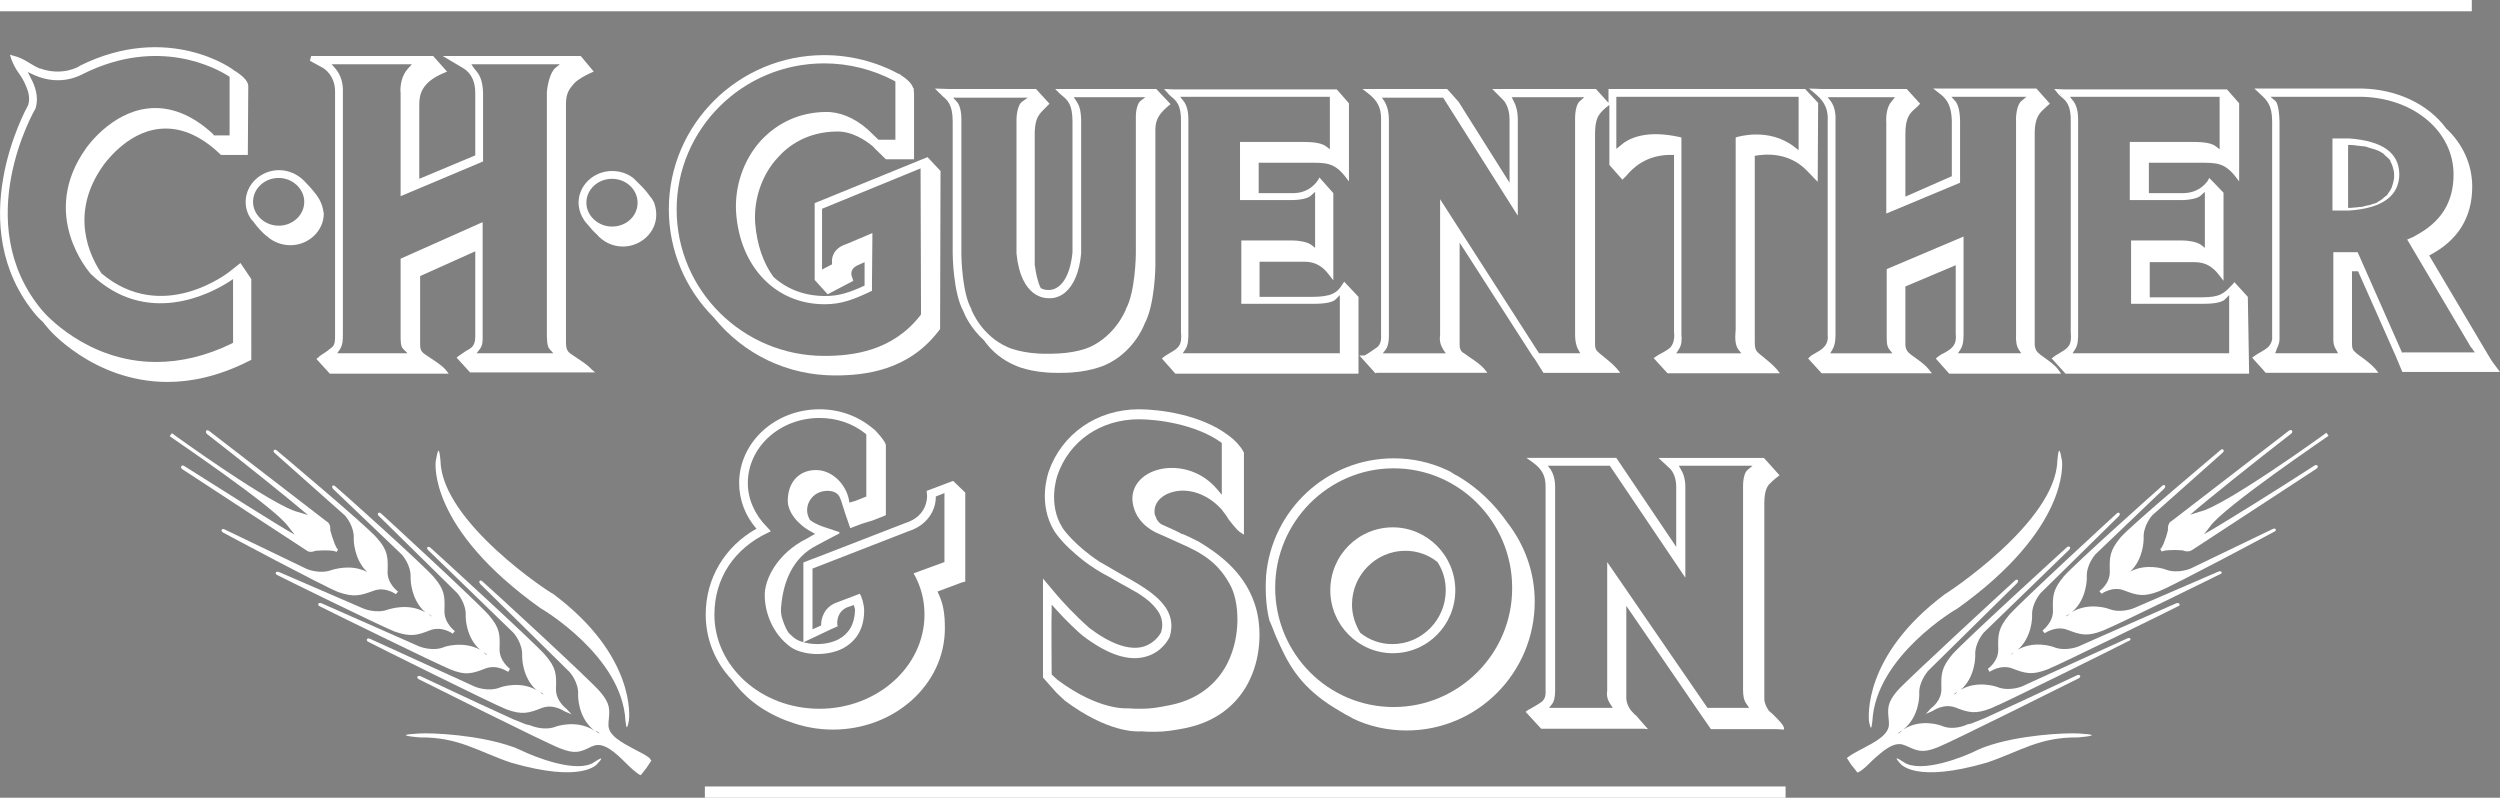 <?xml version="1.0" encoding="utf-8"?>
<!-- Generator: Adobe Illustrator 22.1.0, SVG Export Plug-In . SVG Version: 6.00 Build 0)  -->
<svg version="1.1" id="Layer_1" xmlns="http://www.w3.org/2000/svg" xmlns:xlink="http://www.w3.org/1999/xlink" x="0px" y="0px"
	 viewBox="0 0 576 183.8" style="enable-background:new 0 0 576 183.8;" xml:space="preserve">
<rect x="0" y="0" width="576" height="183.8" fill="#808080" stroke="none"/>
<style type="text/css">
	.st0{fill:#FFFFFF;}
	.st1{fill:none;}
	.st2{fill:#5A2D3F;}
</style>
<g>
	<polygon class="st0" points="77.9,126.6 77.9,126.6 77.9,126.6 	"/>
	<path class="st0" d="M72.7,126.9c2.3-0.2,4.5-0.1,4.8,0.3c0,0,0,0,0,0l0.4-0.6c-0.4-0.1-1.2-2.2-1.8-4.4c0.1-1.4-0.5-1.9-0.9-2.1
		l-27-20.8c-0.7-0.5-1,0.2-0.5,0.7c8,6.2,19.2,15.2,23.3,18.7l-2.2-0.7l0,0l0,0c-5.7-1.2-29-18-29.2-18.2l-0.5,0.7
		c0.2,0.2,24.3,16.4,27.3,20.8l0,0l0,0l1.5,1.9c-4.6-2.6-16.8-10.4-25.4-15.8c-0.7-0.5-1.1,0.3-0.5,0.7l28.6,18.7
		C70.8,127,71.5,127.4,72.7,126.9z"/>
	<path class="st0" d="M101.5,106.3c-0.3-3.5-0.6-3-1.1-0.1c-0.1,0.6-1.7,15.5,24.1,33.9c0.2,0.1,18.8,11,19.6,25.9
		c0.2,1.5,0.3,2.6,0.8,0c0.1-0.6,1.7-14.9-17.5-29.2C127,136.8,101.9,120.4,101.5,106.3z"/>
	<path class="st0" d="M136.9,175.6c-3.9,2.7-13.8-1.2-17-2.8c-0.6-0.3-1.7-0.7-1.7-0.7c-7.8-2.8-18.7-3.3-21.7-3.1
		c-3.6,0.2-4.4,0.5,0.2,0.9c9-0.1,13.3,3.2,21,5.8c16.5,4.8,19.9,0.4,20,0.2C139.4,174.1,138.1,174.8,136.9,175.6z"/>
	<path class="st0" d="M86.1,136.1c2.7-1,5.1,0.8,5.1,0.8l0.5-0.6c0,0-2.5-1.8-2.4-4.6c0.1-3.3,0.1-4.9-2.5-7.8
		c-2.5-2.9-22.2-19.4-23-20.1c-0.6-0.5-1.1,0.1-0.5,0.6l16.2,14.4c0,0,2.2,2.4,2,5.4c0,0.2,0,4.6,3.1,7.6c-3.8-2-7.9-0.5-8.1-0.5
		c-2.8,1.1-5.8-0.2-5.8-0.2c0,0-18.9-9.1-18.9-9.1c-0.7-0.4-1.1,0.3-0.4,0.7c0.9,0.5,23,12.3,26.5,13.7
		C81.6,137.7,83.1,137.2,86.1,136.1z"/>
	<path class="st0" d="M99.1,145.2c2.7-1,5.1,0.7,5.2,0.8l0.5-0.6c0,0-2.5-1.8-2.4-4.7c0.1-3.3,0.1-4.8-2.5-7.8
		c-2.5-2.9-21.7-20.1-22.6-20.8c-0.6-0.6-1.1,0-0.5,0.6l15.8,15.1c0,0,2.2,2.4,2,5.4c0,0.2,0,4.9,3.4,7.9c-3.9-2.3-8.3-0.7-8.5-0.7
		c-2.8,1.1-5.8-0.2-5.8-0.2c0,0-19.4-8.4-19.4-8.4c-0.8-0.3-1.1,0.4-0.4,0.7c0.9,0.5,23.5,11.6,27,13
		C94.6,146.8,96.1,146.4,99.1,145.2z M99.5,142c-0.2,0-0.5-0.3-0.9-0.6C99,141.6,99.4,141.9,99.5,142z"/>
	<path class="st0" d="M149.7,174.7c-0.8-0.7-2.1-1.3-3.4-2c-3-1.6-6.4-3.3-6.1-6l0-0.3c0.3-2.9,0.5-4.2-2-7.1
		c-2.3-2.7-25.9-24.4-27-25.3c-0.6-0.6-1.1,0-0.5,0.6l20.5,20.2c0.2,0.2,2.2,2.5,2,5.4c0,0.1-0.1,5.1,3.7,8.1
		c-4.1-2.6-8.8-0.9-8.8-0.9c-2.8,1.1-5.7-0.2-6-0.3l-0.9-0.2l-3-1.2l-8.7-4l-12.6-5.9c-0.8-0.3-1,0.4-0.4,0.7
		c1.2,0.6,29.1,14.6,32.5,15.9c3.5,1.4,4.7,0.9,7.3-0.4l0.3-0.1c2.4-1.1,5.2,1.5,7.6,3.9c1.1,1.1,2.1,2,3,2.6l0.2,0.1l0.2,0.1
		l0.1-0.1l0.1-0.1l1.1-1.4c0,0,0,0,1-1.5l0.1-0.1l0.1-0.1l-0.1-0.1L149.7,174.7z M137.1,168.3L137.1,168.3c0.5,0.2,0.9,0.5,1,0.7
		C137.9,169,137.5,168.6,137.1,168.3z"/>
	<path class="st0" d="M111.9,154c2.7-1,5.1,0.8,5.2,0.8l0,0l0,0l0.4-0.7c0,0-2.5-1.8-2.4-4.6c0.1-3.3,0.1-4.8-2.5-7.8
		c-2.5-2.9-23.9-22.6-24.8-23.4c-0.5-0.5-1.1,0.1-0.5,0.6l18,17.7c0,0,2.2,2.4,2,5.4c0,0.2,0,4.8,3.3,7.7c-3.8-2.1-8.2-0.7-8.3-0.6
		c-2.8,1.1-5.8-0.2-5.8-0.2c0,0-22.4-9.9-22.4-9.9c-0.8-0.3-1.1,0.4-0.4,0.7c1.1,0.6,27,13.3,30,14.5
		C107.3,155.7,108.8,155.2,111.9,154z M112.2,150.9c-0.2,0-0.5-0.3-0.8-0.6C111.8,150.5,112.1,150.7,112.2,150.9z"/>
	<path class="st0" d="M124.9,163.1c2.7-1,5.1,0.8,5.2,0.8l1.6,0.7l-1.2-1.3c0,0-2.5-1.8-2.4-4.6c0.1-3.3,0.1-4.8-2.5-7.8
		c-2.5-2.9-25.4-23.8-26.4-24.7c-0.7-0.5-1.1,0-0.5,0.6l19.6,19c0,0,2.2,2.4,2,5.4c0,0.2,0,4.9,3.3,7.8c-3.8-2.2-8.2-0.7-8.4-0.6
		c-2.8,1.1-5.8-0.2-5.8-0.2c0,0-24.1-11-24.1-11c-0.8-0.4-1.1,0.4-0.4,0.7c1.1,0.6,28.2,14.1,31.7,15.5
		C120.3,164.8,121.8,164.3,124.9,163.1z M125.2,160c-0.2,0-0.5-0.3-0.8-0.6C124.8,159.6,125.1,159.8,125.2,160z"/>
	<path class="st0" d="M474,106.3c-0.5,14.1-25.6,30.5-25.9,30.6c-19.1,14.3-17.5,28.6-17.5,29.2c0.5,2.6,0.6,1.5,0.8,0
		c0.8-14.9,19.3-25.8,19.6-25.9c25.7-18.4,24.1-33.3,24.1-33.9C474.6,103.3,474.3,102.8,474,106.3z"/>
	<path class="st0" d="M457.3,172.1c0,0-1.1,0.4-1.7,0.7c-3.1,1.6-13,5.5-17,2.8c-1.2-0.8-2.5-1.6-0.8,0.3c0.2,0.2,3.5,4.6,20-0.2
		c7.7-2.6,12-5.9,21-5.8c4.6-0.4,3.7-0.7,0.2-0.9C476,168.8,465,169.3,457.3,172.1z"/>
	<path class="st0" d="M509.2,121.3L509.2,121.3c3.1-4.5,27.1-20.7,27.3-20.9l-0.5-0.7c-0.2,0.2-23.5,17-29.2,18.2l0,0l0,0l-2.2,0.7
		c4-3.5,15.3-12.5,23.3-18.7c0.5-0.4,0.2-1.1-0.5-0.7l-27,20.8c-0.4,0.2-1,0.7-0.9,2.1c-0.5,2.2-1.4,4.3-1.8,4.4l0.4,0.6
		c0,0,0,0,0,0c0.2-0.3,2.4-0.5,4.8-0.3c1.2,0.5,1.9,0.1,2.2-0.1l28.6-18.7c0.7-0.4,0.2-1.2-0.5-0.7c-8.5,5.5-20.8,13.2-25.4,15.8
		L509.2,121.3L509.2,121.3z"/>
	<path class="st0" d="M523.6,121.9c0,0-18.9,9.1-18.9,9.1c0,0-3,1.3-5.8,0.2c-0.2-0.1-4.4-1.5-8.1,0.5c3.1-2.9,3.1-7.4,3.1-7.6
		c-0.2-3,2-5.4,2-5.4l16.2-14.4c0.6-0.5,0-1.1-0.5-0.6c-0.8,0.7-20.6,17.3-23,20.1c-2.5,3-2.6,4.5-2.5,7.8c0.1,2.9-2.4,4.6-2.4,4.6
		l0.5,0.6c0,0,2.5-1.8,5.1-0.8c3.1,1.2,4.6,1.6,8.2,0.2c3.5-1.4,25.6-13.2,26.5-13.7C524.7,122.2,524.3,121.5,523.6,121.9z"/>
	<path class="st0" d="M511.1,131.7c0,0-19.4,8.4-19.4,8.4c0,0-3,1.3-5.8,0.2c-0.2-0.1-4.6-1.6-8.5,0.7c3.4-2.9,3.4-7.6,3.4-7.9
		c-0.2-3,2-5.4,2-5.4l15.8-15.1c0.6-0.6,0.1-1.2-0.5-0.6c-0.8,0.7-20.1,17.9-22.6,20.8c-2.5,3-2.6,4.5-2.5,7.8
		c0.1,2.9-2.4,4.6-2.4,4.7l0.5,0.6c0,0,2.5-1.8,5.2-0.8c3.1,1.2,4.6,1.6,8.2,0.2c3.5-1.4,26-12.5,27-13
		C512.2,132.1,511.9,131.4,511.1,131.7z M476,142c0.1-0.2,0.5-0.4,0.9-0.6C476.5,141.7,476.2,142,476,142z"/>
	<path class="st0" d="M438.8,171.7l0.3,0.1c2.6,1.2,3.8,1.8,7.3,0.4c3.3-1.3,31.3-15.3,32.5-15.9c0.7-0.3,0.4-1.1-0.4-0.7l-12.6,5.9
		l-8.7,4l-3,1.2l-0.9,0.2c-0.4,0.2-3.3,1.5-6,0.3c0,0-4.7-1.8-8.8,0.9c3.8-3,3.7-8,3.7-8.1c-0.2-2.9,1.9-5.2,2-5.4l20.5-20.2
		c0.6-0.6,0.1-1.2-0.5-0.6c-1,0.9-24.6,22.6-27,25.3c-2.5,2.9-2.3,4.2-2,7.1l0,0.3c0.3,2.7-3.1,4.4-6.1,6c-1.4,0.7-2.6,1.4-3.4,2
		l-0.1,0.1l-0.1,0.1l0.1,0.1l0.1,0.1c0.9,1.5,1,1.5,1,1.5l1.1,1.4l0.1,0.1l0.1,0.1l0.2-0.1l0.2-0.1c0.9-0.5,1.9-1.5,3-2.6
		C433.6,173.2,436.4,170.6,438.8,171.7z M438.3,168.3L438.3,168.3c-0.4,0.4-0.8,0.7-1,0.7C437.4,168.8,437.9,168.5,438.3,168.3z"/>
	<path class="st0" d="M501.4,139c0,0-22.5,9.9-22.4,9.9c0,0-3,1.3-5.8,0.2c-0.2-0.1-4.5-1.6-8.3,0.6c3.3-2.9,3.3-7.5,3.3-7.7
		c-0.2-3,2-5.4,2-5.4l18-17.7c0.5-0.5,0-1.1-0.5-0.6c-0.9,0.8-22.3,20.5-24.8,23.4c-2.5,3-2.6,4.5-2.5,7.8c0.1,2.9-2.4,4.6-2.4,4.6
		l0.4,0.7l0,0l0,0c0,0,2.5-1.8,5.2-0.8c3.1,1.2,4.6,1.6,8.2,0.2c3-1.2,28.9-13.9,30-14.5C502.5,139.5,502.2,138.7,501.4,139z
		 M463.2,150.9c0.1-0.1,0.4-0.4,0.8-0.6C463.7,150.6,463.4,150.8,463.2,150.9z"/>
	<path class="st0" d="M490.1,147.1c0,0-24.2,11-24.1,11c0,0-3,1.3-5.8,0.2c-0.2-0.1-4.6-1.6-8.4,0.6c3.3-2.9,3.3-7.6,3.3-7.8
		c-0.2-3,2-5.4,2-5.4l19.6-19c0.6-0.5,0.1-1.1-0.5-0.6c-1,0.9-23.9,21.8-26.4,24.7c-2.5,3-2.6,4.5-2.5,7.8c0.1,2.9-2.4,4.6-2.4,4.6
		l-1.2,1.3l1.6-0.7c0,0,2.5-1.8,5.2-0.8c3.1,1.2,4.6,1.6,8.2,0.2c3.5-1.4,30.6-14.9,31.7-15.5C491.2,147.5,490.9,146.7,490.1,147.1z
		 M450.2,160c0.1-0.2,0.4-0.4,0.8-0.6C450.7,159.7,450.4,160,450.2,160z"/>
	<rect x="162.4" y="181.2" class="st0" width="249" height="2.6"/>
	<g>
		<g>
			<g>
				<path class="st1" d="M494.7,69h12.6c4.4,0,5.4-0.9,7.5-3.2v0l0,0l1.6,1.8l-1.4-1.6l0-0.7l-0.3,0.4c-2.2,2.3-3.1,3.1-7.4,3.1
					h-12.6h0V69z"/>
				<polygon class="st1" points="515.2,29.3 515.2,40.1 515.2,40.1 				"/>
				<polygon class="st1" points="475.9,85.4 475.9,85.4 475.8,85.3 				"/>
				<polygon class="st1" points="509.2,41.8 509.2,41.8 509.2,41.8 509.2,41.8 				"/>
			</g>
			<g>
				<path class="st1" d="M377,164.8c0.1,0.1,0.1,0.1,0.2,0.1L377,164.8L377,164.8z"/>
				<g>
					<polygon class="st1" points="521.9,86 521.9,86 521.9,86 521.9,86 					"/>
				</g>
			</g>
		</g>
	</g>
	<rect class="st0" width="569.5" height="2.6"/>
	<path class="st0" d="M55.4,60.6L53,62.5C52.4,63,37.3,74.7,23.4,63c-2.6-3.8-7.6-13.7,0.4-24.9c0.1-0.1,5.2-7.6,12.9-8.4
		c4.6-0.5,9.2,1.3,13.8,5.6l0.4,0.4h6.2l0.1-15.5l0-0.5c-0.1-1.2-1.6-2.4-2.8-3.2l-0.4-0.2C53.9,16,38.7,5,18.3,15.2l-0.1,0.1
		c0,0-3.7,2.3-8.9,0.5c-0.2,0-0.9-0.3-2.7-1.4c-1.1-0.7-2.4-1.3-3.3-1.5l-1-0.3l0.3,1c0.3,0.8,0.9,2.2,1.9,3.5
		c1,1.4,1.4,2.5,1.8,3.5c0.5,1.4,0.5,2.6,0.2,3.6C5.9,25.3-8.9,52.1,8.3,72.6c0,0,0.5,0.6,1.6,1.6c0.3,0.4,0.6,0.8,1,1.2
		C10.9,75.6,21.5,88,38.6,88c5.5,0,11.7-1.3,18.5-4.7l0.8-0.4V64.3L55.4,60.6z M53.6,79l-0.3,0.2C47.5,82,41.7,83.4,36,83.4
		c-16.1,0-25.9-11.4-26.3-11.9C-7.1,51.4,8,25.2,8.2,25l0-0.1C9,22.5,8.1,19.8,7.1,18l-0.7-1.4l1.5,0.7c6.1,2.7,10.7,0,11.3-0.3
		c17.5-8.7,30.9-1.1,33.4,0.5l0.3,0.2l0,13.5h-3.6L49,30.8c-4.9-4.5-10-6.4-15-5.8c-8.5,1-14,8.9-14.2,9.2
		c-10.8,15.2,0.6,28.3,1.1,28.9c12.9,12.4,27.7,4.5,31.9,1.8l0.9-0.6V79z"/>
	<path class="st0" d="M72.9,44.9c-0.9-1.2-2-2.4-2.9-3.3c-1.5-1.5-3.6-2.4-5.7-2.4c-4.2,0-7.7,3.3-7.7,7.3c0,1.7,0.6,3.4,1.8,4.6
		c1,1.4,2,2.4,2.9,3.2l0.2,0.1l0.2,0.2c1.4,1.2,3.3,1.9,5.2,1.9c4.2,0,7.7-3.3,7.7-7.3C74.4,47.7,73.9,46.2,72.9,44.9z M64.2,52
		c-3.2,0-5.9-2.5-5.9-5.5c0-3,2.6-5.5,5.9-5.5c3.2,0,5.9,2.5,5.9,5.5C70.1,49.5,67.5,52,64.2,52z"/>
	<path class="st0" d="M150.8,47c0-0.2-0.1-0.3-0.2-0.5l-0.1-0.2c-0.2-0.4-0.4-0.7-0.7-1c-1-1.5-2.1-2.5-3.1-3.5l-0.1-0.1
		c-0.1-0.1-0.2-0.2-0.3-0.3l-0.2-0.2c0,0,0,0-0.1-0.1l-0.7-0.5c-1.3-0.8-2.7-1.2-4.3-1.2c-4.2,0-7.7,3.3-7.7,7.3
		c0,1.1,0.3,2.2,0.8,3.2c0.3,0.6,0.7,1.2,1.1,1.6c0.8,1,1.7,2,2.2,2.4c1.5,1.8,3.7,2.9,6.1,2.9c4.2,0,7.7-3.3,7.7-7.3
		C151.2,48.7,151.1,47.9,150.8,47z M141,52.2c-3.2,0-5.9-2.5-5.9-5.5c0-3,2.6-5.5,5.9-5.5s5.9,2.5,5.9,5.5
		C146.9,49.8,144.3,52.2,141,52.2z"/>
	<path class="st0" d="M415.9,20.5h-45.3v3.2l-2.9-3.2l-23.9,0l2.6,2.6c0,0,1.4,1.4,1.4,4.4v14.6L336.4,24l-0.3-0.5
		c-2.5-2.8-2.6-2.9-2.6-2.9l-0.1-0.1h-16.2l-3.3,0l1.3,1c2.2,1.7,3,3.3,3,5.9l0,49.7c0.1,1.6-0.3,2.4-0.9,2.9
		c-0.3,0.2-2.4,1.7-2.9,1.9h-1.2l3.7,4.1l0.3-0.1l25.5,0l-0.8-1c-0.8-0.9-2.1-1.8-3.3-2.6c-0.6-0.4-1.2-0.9-1.6-1.1
		c-0.5-0.4-0.7-0.9-0.7-1.8l0-3.1l0,0l0-20.4l16.9,26.3l0.4,0.5l2,3.2l17.7,0l-0.8-1c-0.9-1-2.1-2-3.1-2.8c-0.5-0.4-0.9-0.7-1.2-1
		c-0.5-0.4-0.7-0.9-0.7-1.8l0-2.8l0,0V30.8c0-3.2,0.8-4.2,1.2-4.7c0.3-0.4,1.1-1.2,1.8-1.7l0.3-0.2v11.5l0,2.3l3,3.4l0.4-0.4
		c0.1-0.1,0.3-0.3,0.5-0.5c1.2-1.4,4.4-5.1,11-4.8v39.9l0,0.1c0,0.2,0,0.4,0,0.7c0.1,1.1,0.1,2.5-0.8,3.6c-0.2,0.3-1.5,1.1-2.3,1.5
		c-0.4,0.2-0.7,0.4-1,0.6l-0.6,0.4l3.2,3.5l25.9,0l-0.8-1c-0.9-1-2.1-2-3.1-2.8c-0.5-0.4-0.9-0.7-1.2-1c-0.6-0.6-0.7-1.3-0.7-2.3
		l0-1.2l0-41.8c2.2-0.4,7.7-1,12,3.4l2.5,2.6l0.1-18.2L415.9,20.5z M363.6,80.5l0.5,0.9h-9.5l-22.8-35.5v31.3
		c-0.2,1.3,0.1,2.3,0.7,3.3l0.6,0.9h-14.5l0.7-0.9c0.7-1,0.7-2.7,0.7-3.3l0-49.6c0-1.8-0.4-3.2-1-4.2l-0.6-0.9h14.1l17.2,27.2V27.5
		c0-2-0.5-3.4-1-4.3l-0.4-0.8H365l-1.1,1c-0.6,0.6-1,2-1,4l0,0.3c0,1.6,0,9.6,0,9.7v39.7C362.9,78.4,363.1,79.6,363.6,80.5z
		 M414.4,34.6l-0.9-0.7c-6-4.7-13.3-2.3-13.4-2.3l-0.2,0.1V32l0,43.8l0,0.1c-0.2,2.2-0.1,3.6,0.6,4.6l0.7,0.9h-15l0.6-0.9
		c0.7-1.1,0.7-2.2,0.6-3.5c0-0.5,0-1,0-1.6l0-43.7l-0.3-0.1c-7.6-1.7-11.7,0.1-13.7,1.9l-1,0.8v-12h42L414.4,34.6z"/>
	<path class="st0" d="M474.1,85c-0.8-1-2.1-1.9-3.2-2.7c-0.6-0.4-1.1-0.8-1.4-1.1c-0.4-0.4-0.6-0.9-0.7-1.7l0-1.7l0-0.1l0-47
		c0-2.1,0.4-3.6,1.2-4.6c0.2-0.3,0.9-1,1.8-1.8l0.5-0.4l-3.1-3.5l-20.4,0l-3.4,0l1.3,1c1.3,1,2.9,2.2,3,6.5v12.7L439,45.3V30.9
		c0-3.9,1-4.8,2.5-6.1c0.2-0.2,0.4-0.3,0.5-0.5l0.4-0.4l-3.1-3.4l-19.6,0l-2.9-0.1l1.3,1.1c1.6,1.3,3.2,3,3,6.4l0,49.2
		c0.3,2.6-1.5,3.5-2.9,4.3c-0.5,0.3-0.9,0.5-1.2,0.8l-0.4,0.4l3.1,3.4l25.4,0l-0.8-1c-0.8-1-2.1-1.9-3.2-2.7
		c-0.6-0.4-1.1-0.8-1.4-1.1c-0.4-0.4-0.6-0.9-0.7-1.6V66l11.6-4.9l0,15.9c0.3,2.7-1.2,3.5-2.8,4.4c-0.5,0.2-0.9,0.5-1.3,0.8
		l-0.5,0.4l3.1,3.5l25.8,0L474.1,85z M464.5,28l0,49c-0.1,1.5,0.1,2.7,0.6,3.5l0.6,0.9h-14.6l0.6-0.9c0.7-1.1,0.7-2.6,0.7-3.6V54.5
		L434.7,62v15.3c0,1.6,0,2.4,0.6,3.2l0.7,0.9h-14.3l0.5-0.9c0.5-0.8,0.7-1.9,0.7-3.4V28c0.1-2.1-0.3-3.6-1.1-4.7l-0.7-0.9h15.5
		l-0.8,1c-1.1,1.2-1.3,3.5-1.2,4.8l0,0.6l0,0c0,3.3,0,19.7,0,19.9v0.5l17-7.1V28.1c0-2.3-0.4-4-1.1-4.8l-0.9-1h17.3l-1.2,1
		C464.7,24.1,464.4,26.8,464.5,28z"/>
	<path class="st0" d="M517.9,68.4l-3.1-3.4l-0.4,0.5c-2,2.1-2.8,3-7.1,3h-12v-8.1h10.3c2.4,0,4.1,0.9,5.7,3l1,1.3V44.4l-2.6-2.7
		l-0.3-0.3l-0.1-0.1l-0.2-0.2l-0.1-0.1l-0.3,0.6c-0.1,0.1-1.8,3-6,2.9h-7.6v-7l11.4,0l0.3,0c3.6,0,5.6-0.1,8.1,3l1,1.3l0-18
		l-2.8-3.2h-37.5l-2.3-0.1l0.8,1c0.2,0.3,0.5,0.5,0.8,0.8c1.1,0.9,2.3,1.9,2.2,5.8l0,48.4c0.3,3.1-0.6,3.7-2.5,4.8
		c-0.4,0.3-0.9,0.5-1.4,0.9l-0.5,0.4l0.3,0.3l0.5-0.3c0.2-0.2,0.5-0.3,0.7-0.5c-0.2,0.1-0.5,0.3-0.7,0.5l-0.5,0.3l0,0h0l2.9,3.2
		h42.3L517.9,68.4z M509.2,41.8L509.2,41.8L509.2,41.8L509.2,41.8L509.2,41.8z M473.4,82.6L473.4,82.6L473.4,82.6L473.4,82.6
		L473.4,82.6L473.4,82.6z M512.6,21.1l0.2,0.2L512.6,21.1L512.6,21.1z M477.3,28c0-0.6,0-1.2-0.1-1.7
		C477.3,26.8,477.3,27.4,477.3,28l0,48.4L477.3,28z M473.9,20.9L473.9,20.9l1.4,0L473.9,20.9z M475.4,21.1L475.4,21.1l-1,0
		L475.4,21.1z M475,22c-0.1-0.1-0.3-0.2-0.4-0.4C474.7,21.7,474.9,21.8,475,22c0.3,0.3,0.7,0.6,1.1,1.1
		C475.7,22.6,475.4,22.3,475,22z M477.5,28C477.5,28,477.5,28,477.5,28l0,35.9l0,12.5c0,0.3,0,0.5,0,0.7c0-0.2,0-0.5,0-0.7l0-12.5
		L477.5,28C477.5,28,477.5,28,477.5,28z M513.5,81.4h-36l0.6-0.9c0.7-1.1,0.7-2.4,0.7-3.9c0-0.5,0-1,0-1.5V27.5
		c0-1.9-0.4-3.3-1.1-4.2l-0.8-1h34.5l0,12.1l-0.9-0.7c-1.3-1-3.9-1-6.3-1l-0.4,0h-13.1v13.4h11.9c1.8,0,3.8-0.4,4.4-1l1-0.9v12.9
		l-0.9-0.7c-1-0.7-2.9-1-4.4-1h-11.7v14.6l16.5,0c1.5,0,4.2-0.1,5.1-1l1-1V81.4z M494.7,68.8V69h0L494.7,68.8L494.7,68.8z
		 M513.9,66.5c0.2-0.2,0.5-0.5,0.8-0.8l0.3-0.4l-0.3,0.4C514.4,66,514.1,66.2,513.9,66.5z M516,67.2l-1-1.1v0l-0.2-0.2l0,0l0.2,0.2
		l1.4,1.6L516,67.2z"/>
	<path class="st0" d="M213.7,36.2l-26,10.6v17.7l3,3.3l5.9-3.1l-0.4-1.2c-0.1-0.5-0.3-1.8,1.9-2.6l1.1-0.5l0,5.4
		c-3.7,1.7-6,2.4-9.1,2.4c-4.6,0-8.7-1.5-11.9-4.4c-2.4-3.3-3.8-7.5-4.2-12.3c-0.4-5.5,1.5-11.2,5.2-15.2c2.4-2.7,6.7-5.9,13.5-6
		c3.5-0.1,6.6,1.9,8.5,3.5l0,0c0.3,0.4,1.1,1.1,2.5,2.5l0.4,0.4l6.5,0l0-15.1l-0.1-1.3l-0.1,0c-0.3-1.1-1.6-2.2-2.7-2.9l-0.5-0.4
		l0,0.1c-5.3-2.9-11.3-4.4-17.3-4.4c-19.7,0-35.8,15.9-35.8,35.5c0,9.4,3.7,18.3,10.4,25c6.9,8.5,17,13.3,27.9,13.3
		c6.9,0,16.9-1.1,23.9-10.3l0.3-0.4l0-0.8c0-0.3,0-0.8,0-0.9l0.1-34.7L213.7,36.2z M212.2,71.4c0,0,0,0.5,0,0.8l0,0.2l-0.1,0.2
		c-6.5,8.4-15.8,9.4-22.2,9.4c-18.7,0-34-15.1-34-33.7c0-18.6,15.2-33.7,34-33.7c5.6,0,11.2,1.4,16.1,4l0.3,0.2v13.4l-3.9,0
		l-2.5-2.4c-3.1-2.7-6.5-4.1-9.8-4c-5.8,0.1-10.9,2.4-14.8,6.6c-4,4.4-6.1,10.6-5.7,16.6c0.9,12.6,9.2,21.1,20.4,21.1
		c3.9,0,6.7-1.1,10.7-3l0.2-0.1v-1.6c0,0,0.1-11.2,0.1-11.2l0-0.5l-5.9,2.5l0,0l-0.3,0.1c-3.1,1.1-3.2,3.5-3.1,4.2l0,0.4l-2.3,1.2
		V48.1l22.7-9.3L212.2,71.4z"/>
	<path class="st0" d="M266.4,20.5l-19.8,0l-3.5,0l1,1c0.2,0.2,0.5,0.4,0.7,0.6c1.2,1,2.3,2,2.3,5.9l0,30.2c-0.9,8.8-5.2,8.6-5.3,8.6
		h0c0,0-0.3,0-0.4,0l-0.1,0c-0.1,0-0.7,0-1.5-0.4c-0.7-1.4-1.1-3.2-1.4-5.4l0-30.7c0.2-3.2,0.8-3.8,2.6-5.6l0.8-0.8l-3.1-3.4
		l-20.1,0l-3.2-0.1l1,1c0.2,0.2,0.5,0.4,0.7,0.7c1.2,1,2.4,2,2.4,5.9v30.4c0,0.4,0.1,9.1,2.5,13.4c0.2,0.6,1.6,3.8,4.7,6.6
		c1.9,2.7,4.4,4.6,7.2,5.8c0,0,3.5,1.7,9.5,1.7l0.6,0c0.2,0,0.4,0,0.7,0c6,0,9.6-1.7,9.7-1.7c6.6-2.8,9.1-9,9.3-9.6
		c2.4-4.4,2.5-13.1,2.5-13.5V29.8c0-2.4,1.1-3.8,3-5.4l0.5-0.4L266.4,20.5z M262.7,23.3c-0.6,0.6-1,2-1,3.6v31.6
		c0,0.1-0.1,8.8-2.3,12.7l0,0.1c0,0-2.3,6-8.4,8.7c-0.4,0.2-3.6,1.5-8.9,1.5l-0.7,0c-5.8,0.1-9.2-1.5-9.2-1.5
		c-6-2.6-8.3-8.4-8.4-8.7l0-0.1c-2.1-3.7-2.3-11.7-2.3-12.6l0-31.3c0-1.6-0.4-3.2-1-3.8l-0.9-1h17.2l-1.4,1
		c-0.7,0.5-1.2,2.4-1.2,4.1v30.8c1,10.3,6.7,10.3,7.3,10.3l0.2,0c0.1,0,1.9,0.2,3.7-1.3c2-1.7,3.3-4.7,3.7-9l0-30.3
		c0-3.1-0.6-4-1.1-4.8l-0.6-0.9h16.5L262.7,23.3z"/>
	<path class="st0" d="M136.2,85c-0.8-0.9-2.2-1.8-3.4-2.6c-0.7-0.5-1.4-0.9-1.7-1.2c-0.7-0.7-0.7-1.5-0.7-2.9l0-0.6l0-1.2l0,0
		l0-52.5c0-2.6,0.8-3.5,1.8-4.7c0.9-1,2.6-1.9,3.9-2.5l0.7-0.3l-3-3.6l-31.8,0l4.7,2.8c0.7,0.4,2.8,1.8,2.8,5.7v14.4l-12.9,5.4
		l0-17.1c0-2.4,0.6-5.2,5.7-7.3l0.7-0.3l-3.2-3.6l-28.1,0l-0.3,1.1l3.1,1.7c0,0,2.8,1.6,2.7,5.6v55.2l0,0.6c0,1.4,0,2.3-0.7,2.9
		c-0.6,0.5-1.5,1.2-2.2,1.6c-0.4,0.3-0.8,0.5-0.9,0.7l-0.5,0.4l3.1,3.4h27.4l-0.8-1c-0.8-0.9-2.2-1.8-3.4-2.6
		c-0.7-0.5-1.4-0.9-1.7-1.2c-0.6-0.5-0.7-1.2-0.7-1.9l0-2.6l0,0V63.6l12.7-5.7l0,18.5c0,0.1,0,0.3,0,0.5c0,0.9,0.1,2.2-0.8,3.1
		c-0.2,0.2-0.8,0.6-1.4,0.9c-0.6,0.4-1.2,0.8-1.6,1.1l-0.5,0.4l3.1,3.4l28.8,0L136.2,85z M127.9,15.7c-1.2,1.1-1.8,4-1.9,5.6l0,55.4
		c0,1.1,0,3.1,0.6,3.7l0.9,1h-17.7l0.7-0.9c0.8-1,0.7-2.1,0.7-3.4c0-0.2,0-0.4,0-0.6V51.2l-0.5,0.2l-18.4,8.2l0,17.7
		c0,1.4,0,2.5,0.6,3.1l1,1H77.7l0.6-0.9c0.7-1.1,0.7-2.2,0.7-3.6l0-0.3V21.3c0.1-2.2-0.5-4.1-1.8-5.6l-0.8-0.9h18.5l-0.9,1
		c-1.4,1.5-1.9,3.9-1.7,5.7l0,23.7l19-8V21.4c-0.1-3.1-0.9-4.2-1.6-5.1c-0.2-0.2-0.3-0.4-0.5-0.6l-0.6-0.9H129L127.9,15.7z"/>
	<path class="st0" d="M309.7,64.9l-0.4,0.6c-1.2,2-2.6,2.9-7.1,2.9h-12v-8.1h10.3c2.4,0,4.1,0.9,5.7,3l1,1.3l0-20.1l-3.2-3.6
		l-0.4,0.7c-0.1,0.1-1.8,3-5.9,2.9c-0.1,0-0.1,0-7.7,0v-7l11.4,0l0.3,0c3.6,0,5.6-0.1,8.1,3l1,1.3l0-18l-2.8-3.2h-37.5l-2.3-0.1
		l0.9,1c0.2,0.3,0.5,0.5,0.8,0.8c1.1,0.9,2.3,1.9,2.2,5.8l0,48.4c0.3,3.1-0.6,3.7-2.5,4.8c-0.4,0.3-0.9,0.5-1.4,0.9l-0.5,0.4
		l3.1,3.5h42.2V68.4L309.7,64.9z M308.5,81.4h-36l0.6-0.9c0.7-1.1,0.7-2.4,0.7-3.9c0-0.5,0-1,0-1.5V27.5c0-1.9-0.4-3.3-1.1-4.2
		l-0.8-1h34.5l0,12.1l-0.9-0.7c-1.4-1-3.9-1-6.3-1l-0.4,0h-13.1v13.4h11.9c1.6,0,3.7-0.3,4.4-1l1-0.9v12.9l-0.9-0.7
		c-1-0.7-2.9-1-4.4-1h-11.7v14.6l16.6,0c1.5,0,4.2-0.1,5.1-1l1-1V81.4z"/>
	<g>
		<path class="st0" d="M541.3,31.9l-3.9,0v16.6l3.9,0c7.6-0.5,11.5-3.4,11.5-8.4C552.7,35.2,549,32.5,541.3,31.9z M550.8,37.3
			c0.1,0.2,0.2,0.4,0.3,0.6c0,0.1,0.1,0.2,0.1,0.3c0.1,0.2,0.1,0.4,0.2,0.7c0,0.1,0.1,0.2,0.1,0.4c0.1,0.3,0.1,0.7,0.1,1.1
			c0,0,0,0,0,0.1c0,0,0,0.1,0,0.1c0,0.4,0,0.7-0.1,1c0,0.1-0.1,0.2-0.1,0.4c0,0.2-0.1,0.4-0.2,0.7c0,0.1-0.1,0.2-0.1,0.4
			c-0.1,0.2-0.2,0.4-0.3,0.6c-0.1,0.1-0.1,0.2-0.2,0.3c-0.1,0.2-0.3,0.4-0.4,0.6c0,0.1-0.1,0.1-0.1,0.2c-0.2,0.2-0.4,0.4-0.7,0.6
			c-0.1,0.1-0.2,0.1-0.2,0.2c-0.2,0.1-0.4,0.3-0.5,0.4c-0.1,0.1-0.2,0.1-0.3,0.2c-0.2,0.1-0.4,0.2-0.5,0.3c-0.1,0.1-0.2,0.1-0.3,0.2
			c-0.2,0.1-0.4,0.2-0.6,0.2c-0.1,0-0.2,0.1-0.3,0.1c-0.3,0.1-0.6,0.2-0.9,0.3c-0.1,0-0.1,0-0.2,0c-0.3,0.1-0.5,0.1-0.8,0.2
			c-0.1,0-0.2,0-0.3,0.1c-0.2,0-0.4,0.1-0.7,0.1c-0.1,0-0.2,0-0.3,0c-0.2,0-0.5,0.1-0.7,0.1c-0.1,0-0.2,0-0.2,0
			c-0.3,0-0.7,0.1-1,0.1c-0.2,0-0.4,0-0.6,0v-0.2V33.6v-0.2c0.2,0,0.4,0,0.6,0c0.6,0,1.2,0.1,1.8,0.2c0.1,0,0.2,0,0.2,0
			c0.2,0,0.5,0.1,0.7,0.1c0.1,0,0.2,0,0.3,0c0.3,0,0.5,0.1,0.8,0.2c0.1,0,0.2,0,0.3,0.1c0.3,0.1,0.7,0.2,1,0.3c0,0,0.1,0,0.1,0
			c0.3,0.1,0.6,0.2,0.8,0.3c0.1,0,0.2,0.1,0.3,0.1c0.2,0.1,0.4,0.2,0.6,0.3c0.1,0.1,0.2,0.1,0.3,0.2c0.2,0.1,0.4,0.2,0.5,0.4
			c0.1,0.1,0.2,0.1,0.2,0.2c0.2,0.2,0.5,0.4,0.7,0.6c0,0,0,0.1,0.1,0.1c0.2,0.2,0.4,0.4,0.5,0.6C550.7,37.1,550.7,37.2,550.8,37.3z"
			/>
		<path class="st0" d="M574.5,83.7c-0.6-0.8-0.9-1.4-1.1-1.7l0,0l-13.7-23.1l0.1-0.1c6.5-3.4,9.8-8.7,9.8-15.8c0-5.1-2.2-9.9-6-13.4
			c-4.1-5.6-11.3-9-19.3-9.2c0,0-0.1,0-21.9,0h-3l1.5,1.4c1.3,1.2,2.6,2.4,2.6,6.1l0,50.3c-0.3,1.6-1.4,2.2-2.6,2.9
			c-0.5,0.3-0.9,0.5-1.3,0.8l-0.7,0.5l1.5,1.7l0.2,0.2l0.9,1l0.5,0.6h0l0,0h0.3H548l-0.8-1c-0.8-0.9-2.1-1.9-3.2-2.7
			c-0.6-0.4-1.1-0.8-1.4-1.1c-0.5-0.4-0.7-0.9-0.7-1.8l0-16.8c0.5,0,1,0,1.4,0l8.7,19.6l1.5,3.6l22.5,0L574.5,83.7z M553.5,81.4
			l-10.3-23.3l-0.2,0c0,0-0.8,0-5.1,0h-0.3l0,19.9c0,0.2-0.1,1.4,0.6,2.5l0.5,0.9h-14.5l0.3-0.8c0-0.1,0.1-0.2,0.1-0.3
			c0.2-0.4,0.6-1.3,0.6-2.1l0-50.2c-0.1-3.8-0.8-4.6-0.9-4.7l-1.2-1l21.1,0c12,0.3,21.1,8,21.1,17.9c0,6.4-2.9,11-8.8,14.1l-0.5,0.3
			l0,0l-1.4,0.6l0.2,0.3l14.5,24.5c0,0,0.1,0.1,0.2,0.2l0.7,1H553.5z"/>
	</g>
	<path class="st0" d="M289,138.9c-2.5-7.3-8.5-11.5-12.8-14.1l-0.6-0.3l0,0c-1-0.5-2-1-3.2-1.5l0,0.1c-0.6-0.4-1.9-1-4.8-2.3
		c-0.2-0.1-0.6-0.4-1-1c-0.1-0.2-0.2-0.3-0.2-0.5c-0.2-0.4-0.4-0.7-0.4-1.3c-0.1-2.6,2.2-4.2,4.4-4.7c3.6-0.9,7.8,0.6,10.8,3.8
		c0.2,0.2,0.4,0.4,0.5,0.6c0.5,0.6,1,1.3,1.4,2c0.2,0.2,1.6,2.2,2.6,2.9l0.9,0.6l0-7.2l0,0l0-1.2c0-0.9,0-2.3,0-4.4l0-6.1l-0.1-0.2
		c-0.6-1.2-2-2.7-3.1-3.5l-0.4-0.3c-6.3-4.8-15.9-6-20.6-6c-9.7,0-17.8,5.7-20.8,14.4c0,0.1-2.7,7.3,1.4,13.8
		c0.2,0.3,1.2,1.8,3.4,3.9c2.1,1.9,4.5,4.1,9.3,6.6c0.1,0.1,2.1,1.2,2.1,1.2c0.5,0.3,1.2,0.7,1.8,1c0.8,0.5,1.6,0.9,2.3,1.3
		c2.6,1.6,4.1,3,5.2,4.8c0.7,1.4,0.9,2.8,0.4,4.4c-0.2,0.4-1.4,2.5-4.1,3.3c-3.2,0.9-7.5-0.6-12.4-4.3c-3.3-2.9-6.5-6.4-7.5-7.6
		l-3.2-3.8l0,22.1l0,0.7l3.1,3.5l1.8,1.7l0.1,0.1c9.9,7.4,16.5,7.2,17.6,7.1c1.2,0.1,2.2,0.1,3.1,0.1c2.5,0,4.2-0.3,6.9-0.8
		c8.7-1.7,13-6.9,15-11.1C290.9,150.5,290.6,143.3,289,138.9z M282.9,152.6c-1.8,3.7-5.7,8.4-13.5,9.9c-2.6,0.5-4.1,0.8-6.5,0.8
		c-0.9,0-1.8,0-3-0.1l-0.1,0l0,0c-0.3,0-6.7,0.5-16.2-6.6l-1.3-1.2l0-0.2c0-0.1-0.1-12.9,0-14.4l0-1.5l1,1.1
		c2.1,2.4,5.4,5.5,6.2,6.1c5.8,4.4,10.7,6,14.8,4.7c3.5-1.1,5-4,5.2-4.5c2.1-7-4.7-10.8-11.2-14.4c-1.2-0.7-2.4-1.4-3.6-2.1l0,0
		c-0.2-0.1-0.5-0.3-1.4-0.8c-5.6-3.7-8.3-7.4-8.5-7.8c-3.5-5.5-1.2-11.9-1.2-12c2.7-8,10-13,18.8-13c4.2,0,13,1.1,18.9,5.3l0.2,0.2
		v11.9l-1-1.2c-4.1-4.9-9.9-5.6-13.6-4.6c-3.8,1-6.1,3.7-6,6.9c0.3,4.8,4.2,7.1,5.9,7.8c0.1,0,4.9,2.2,4.9,2.2
		c5.6,2.4,9.3,4.8,12,10.2C285.5,139.1,285.9,146.5,282.9,152.6z"/>
	<g>
		<path class="st0" d="M320.9,121.5c-8,0-14.4,6.5-14.4,14.5c0,8,6.5,14.5,14.4,14.5c8,0,14.4-6.5,14.4-14.5
			C335.3,128,328.8,121.5,320.9,121.5z M333.1,136c0,6.8-5.5,12.4-12.3,12.4c-2.7,0-5.3-0.9-7.4-2.6c-1.2-2-1.9-4.2-1.9-6.5
			c0-6.8,5.5-12.4,12.3-12.4c2.7,0,5.3,0.9,7.4,2.6C332.5,131.5,333.1,133.7,333.1,136z"/>
		<path class="st0" d="M347.3,120.4c-3-4.3-6.8-7.9-10.9-10.4l-0.2-0.1c-0.3-0.2-0.6-0.4-0.9-0.5l-0.8-0.5c-0.1-0.1-0.2-0.1-0.3-0.2
			l-0.8-0.4v0c-3.9-1.8-8-2.7-12.3-2.7c-15.4,0-28.1,11.9-29.4,27.1h0c-0.4,6.4,0.8,10.3,0.8,10.3l0.8,1.9c0.5,1.4,1.1,2.7,1.7,4
			c2.7,5.9,6,10.5,13.8,15c0.8,0.5,1.7,1,2.7,1.5l0.1,0.1c3.9,1.9,8.2,2.8,12.5,2.8c16.3,0,29.5-13.3,29.5-29.7
			C353.6,132,351.4,125.7,347.3,120.4z M321.1,162.9c-15.1,0-27.3-12.3-27.3-27.5c0-15.2,12.3-27.5,27.3-27.5
			c15.1,0,27.3,12.4,27.3,27.5C348.5,150.5,336.2,162.9,321.1,162.9z"/>
	</g>
	<path class="st0" d="M408.5,164.6c-0.6-0.5-1-0.9-1-0.9c-0.6-0.9-1-1.8-1-2.7l0-4l0-1.3l0,0v-39.8c0-3,0.8-4,1.2-4.4
		c0.3-0.3,1.1-1.1,1.8-1.6l0.5-0.4l-3.6-4l-24.3,0l2.7,2.5c0,0,1.4,1.3,1.4,4.1V126l-13.8-20.5l-17.3,0l-3.4,0l1.4,1
		c2.2,1.6,3,3.1,3,5.6l0,46.9c0.1,1.5-0.3,2.2-0.9,2.7c-0.2,0.2-2.5,1.6-3,1.8l-0.7,0.5l3.4,3.7l0.2,0.2l23.4,0l0.3,0l0.9,0.1
		l-2.8-3.2c-0.1-0.1-0.1-0.1-0.2-0.1h0l-1-1.1c-0.6-0.8-0.9-1.7-1-2.5l0-21.5l16.8,24.5l2.7,3.9l12.7,0l2.5,0l1.6,0.1
		C411.4,167.4,409.6,165.7,408.5,164.6z M402.4,162.2l0.6,0.9h-9.6l-0.2-0.3l-22.9-33.3v29.6c-0.2,1.2,0.1,2.2,0.7,3.1l0.6,0.9
		h-14.7l0.7-0.9c0.5-0.6,0.7-1.8,0.7-3.1l0-46.9c0-1.7-0.4-3-1-4l-0.7-0.9h14.3l17.4,25.8v-20.9c0-1.9-0.5-3.2-1-4l-0.5-0.9h17
		l-1.2,1c-0.6,0.5-1,1.9-1,3.7v47C401.6,160.3,401.8,161.4,402.4,162.2z"/>
	<path class="st0" d="M219.6,110.8l-6.1,2.3l0.1,1.1c0,0.2,0.2,4.7-5,6.3c-0.1,0-22.3,8.7-22.5,8.7l-1,0.4v18.4l6.1-2.9l1.8-0.8
		l-0.1-0.5c0-0.3-0.2-2.6,2.1-3.8c0.6-0.2,1.2-0.4,1.7-0.6c0.1,0.3,0.3,0.8,0.3,1.2c-0.1,3.2-1.4,5.4-3.8,6.7
		c-3.5,1.8-8.1,1.1-9.9-0.1c-0.6-0.4-1.1-0.9-1.6-1.4c-0.9-1.3-1.3-2.8-1.6-3.7c0,0,0,0,0,0c-0.2-0.9-0.2-1.8-0.1-2.6
		c0.5-5.4,2.6-11,8.1-13.8c0,0,2.8-1.5,2.8-1.5l2.5-1.3v-0.3l-0.6-0.2l-3.3-1.1c-1.1-0.4-2.1-0.9-2.9-1.5c-0.2-0.4-0.4-0.8-0.5-1.2
		c-0.7-2.6,1.3-5.7,4.9-5.5c1.2,0.1,1.9,0.5,2.4,1.3c0.3,0.6,0.5,1.2,0.7,1.9l0.6,1.9l1.2,3.5l0.5-0.2l2.1-0.8c0,0,2.6-0.8,2.6-0.8
		l2.3-0.9l0.7-0.3v-0.7l0-14.5v-0.4v-0.5c0-0.9-2.5-3.5-2.5-3.5l-0.5-0.4c-3.5-2.9-7.7-4.4-12.3-4.4c-10.2,0-18.5,7.6-18.5,17
		c0,3.8,1.4,7.6,4,10.5c-7.4,4.2-11.7,11.5-11.7,19.8c0,5.7,2.2,11,6,15c2.7,3.7,6.4,7,12.5,9.4c0.2,0.1,0.4,0.1,0.6,0.2
		c3.1,1.2,6.6,1.9,10.2,1.9c14.2,0,25.8-10.4,25.8-23.3c0-3.3-0.3-5.7-1.7-8.5l5.6-2.1l0.8-0.2v-0.8v-17v-1.5v-1.2L219.6,110.8z
		 M164,148.4c-0.2-0.5-0.3-1-0.4-1.5C163.7,147.4,163.8,147.9,164,148.4L164,148.4z M217.6,129.5l-7.1,2.6c1.7,3,2.5,6.1,2.5,9.5
		c0,12-10.9,21.7-24.2,21.7c-13.4,0-24.2-9.7-24.2-21.7c0-8.3,4.5-15.2,12.4-18.9l0.6-0.3l-0.9-1c-2.8-2.8-4.4-6.4-4.4-10.1
		c0-8.3,7.4-15,16.5-15c3.9,0,7.6,1.2,10.6,3.6l0.2,0.2v0.3c0,1.4,0,10.9,0,13.6l0,0.4l-2.5,1l0,0l-1.4,0.4l-0.1-0.6
		c-0.6-3.4-3.7-6.9-7.6-6.9c-3.9,0-6.5,2.8-6.5,7.1c0,2.5,2.2,5.4,5.4,7.1l0.9,0.5l-2.1,1.2c-6.4,3.2-9.7,9.2-9.5,13.3
		c0.1,3.7,1.8,8.6,6,11.6c2.6,1.8,8,2.3,12,0.3c2.2-1.2,4.9-3.6,4.9-8.7c0-1.4-0.5-3.1-1-3.9l-5,1.9c-3.5,1.1-3.9,4.2-3.9,5.1l0,0.3
		l-2,0.9V131l22.1-8.6c4.4-1.4,6.2-4.8,6.3-7.6l0-0.4l2-0.8V129.5z"/>
	<polygon class="st2" points="472.7,82.8 472.8,82.8 472.7,82.8 	"/>
</g>
</svg>
